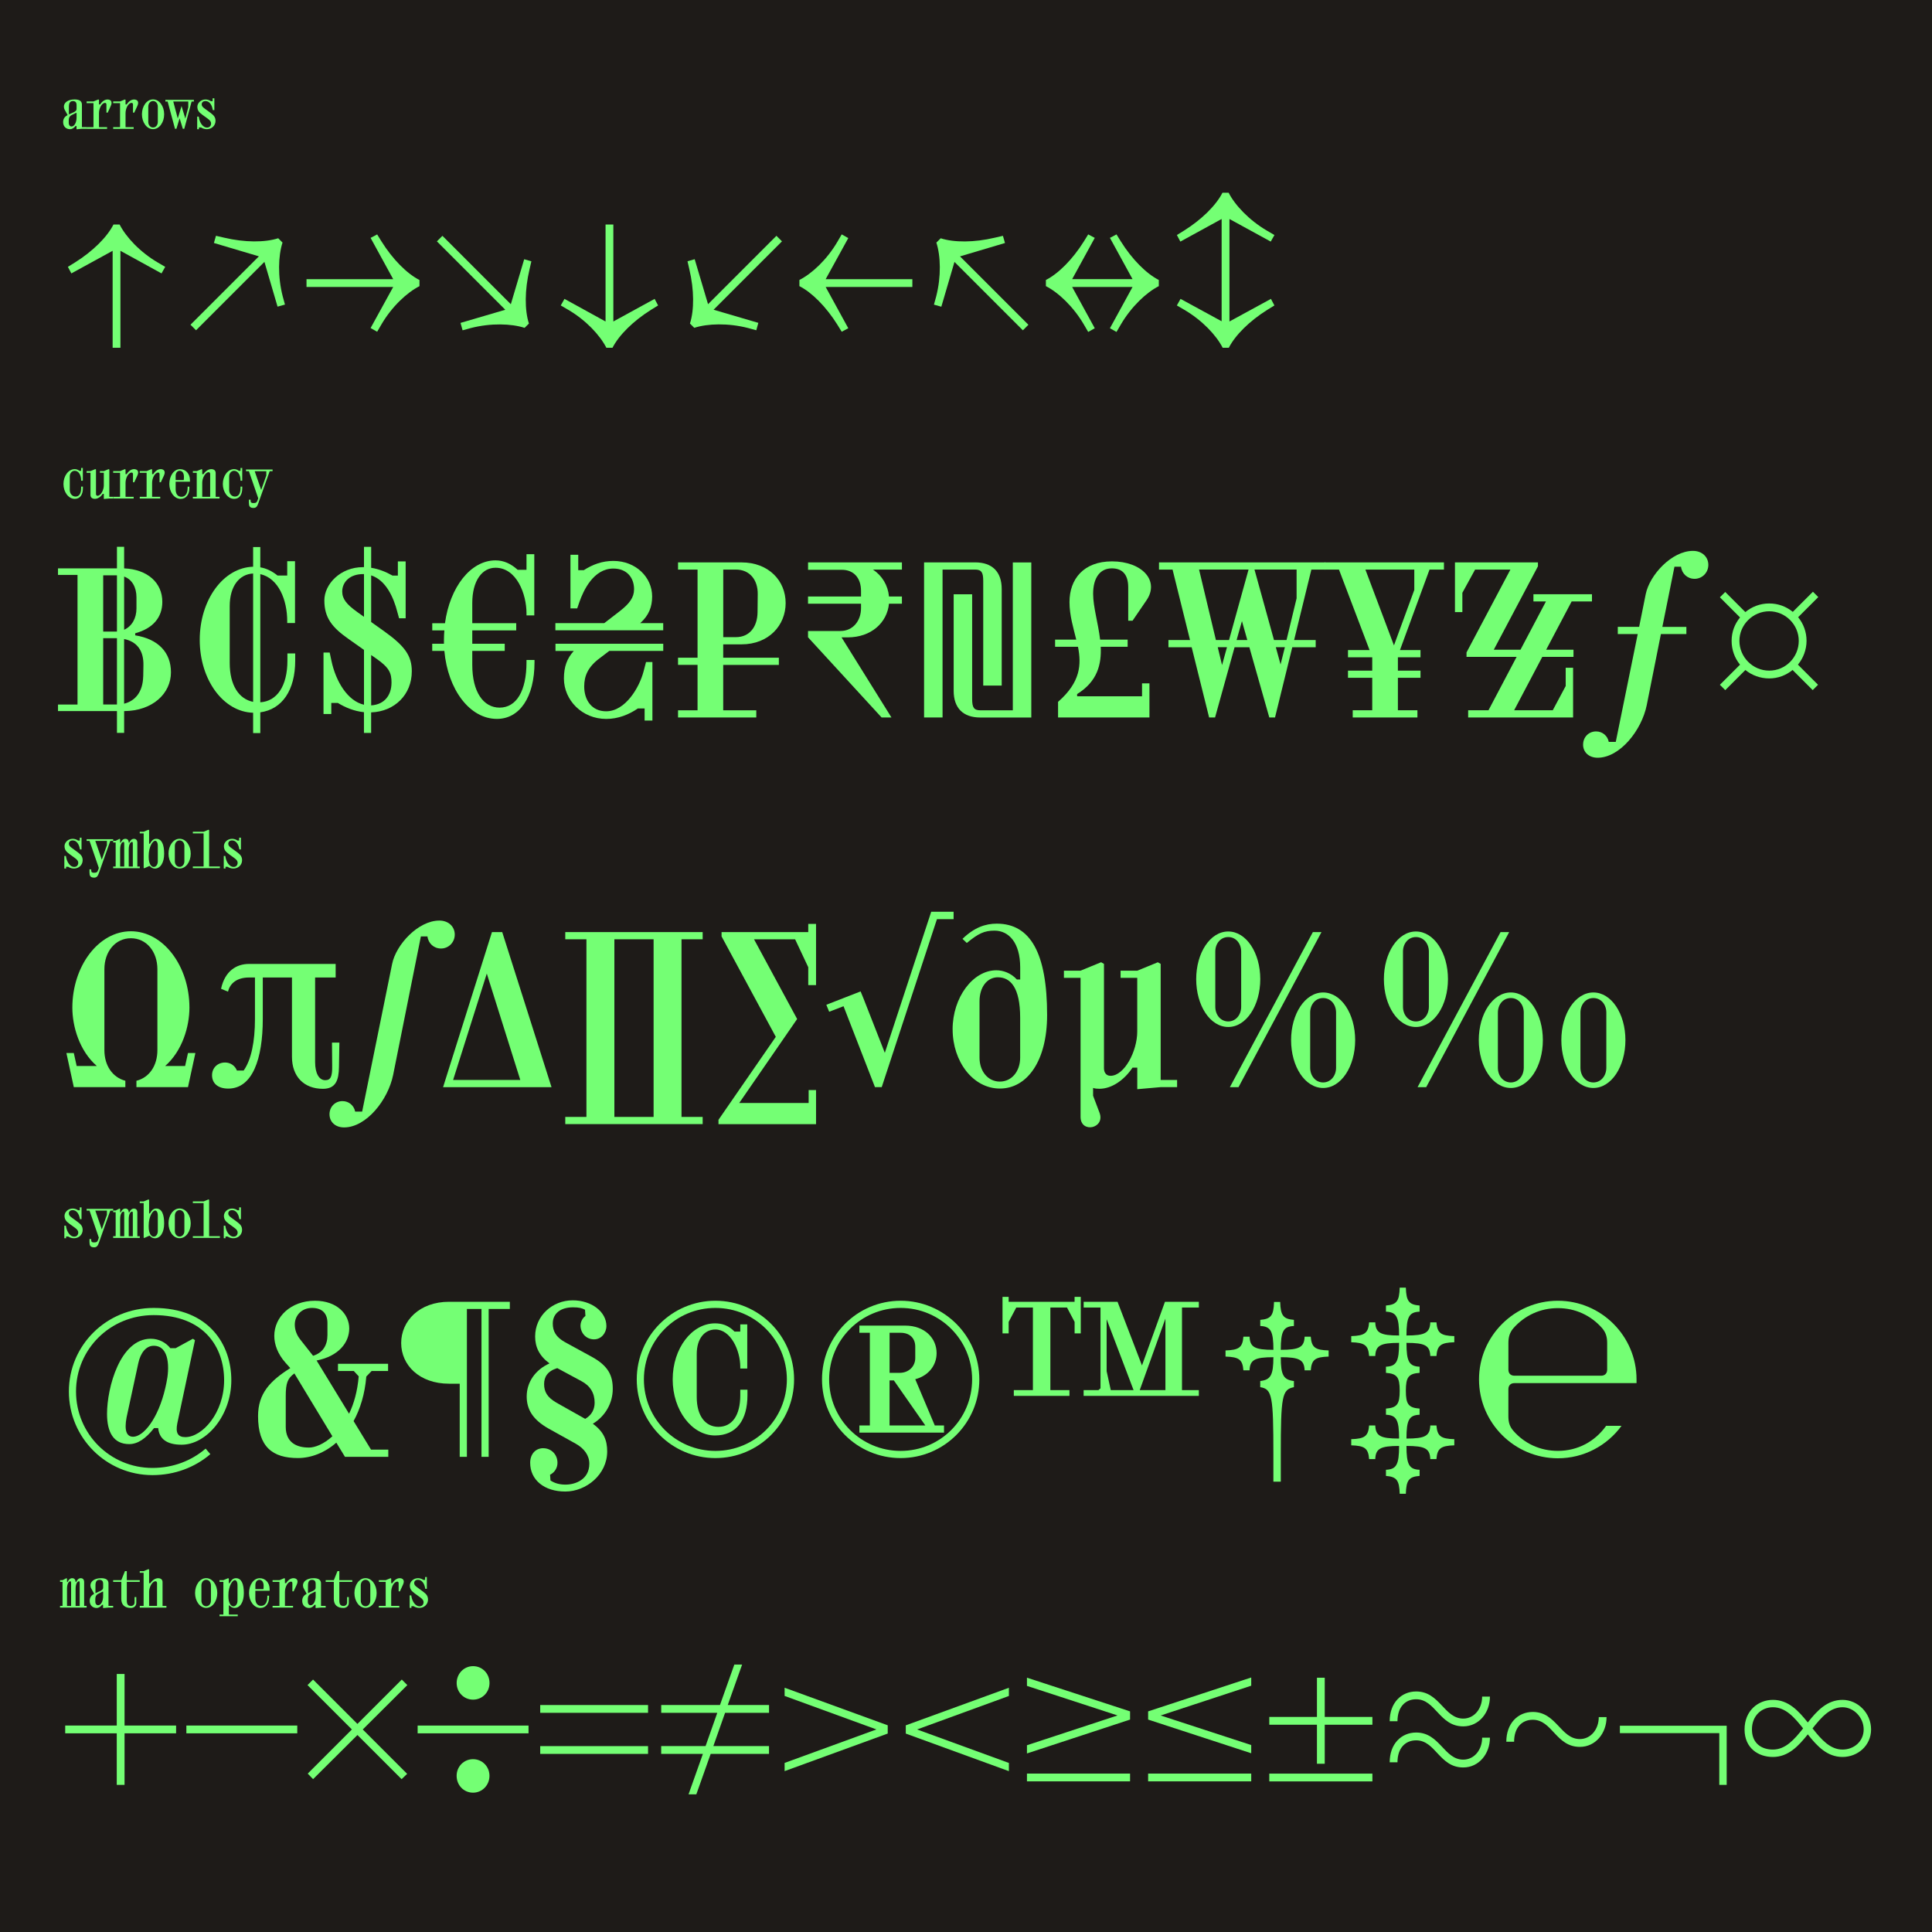 <?xml version="1.0" encoding="UTF-8"?><svg id="Layer_1" xmlns="http://www.w3.org/2000/svg" viewBox="0 0 600 600"><defs><style>.cls-1{fill:#74ff74;}.cls-1,.cls-2{stroke-width:0px;}.cls-2{fill:#1e1b18;}</style></defs><rect class="cls-2" x="-10" y="-10" width="620" height="620" transform="translate(600 0) rotate(90)"/><rect class="cls-2" x="0" width="600" height="600" transform="translate(600 0) rotate(90)"/><path class="cls-1" d="m19.61,37.86c0-1.12.67-1.74,1.39-2.13l-.87-1.58c-.2-.34-.29-.71-.29-1.05,0-1.2,1.23-2.22,3.31-2.22,1.33,0,2.29.4,2.29,1.6v6.99h1.45v.53h-1.45l-1.68.15v-1.02h-.31c-.42.57-1.01.99-1.71.99-1.06,0-2.14-.66-2.14-2.26Zm2.61,1.42c.9,0,1.56-1.28,1.56-2.82v-1.38h-.26c-.27.18-.58.33-.88.46-.8.36-1.29.71-1.29,1.88v.72c0,.75.39,1.14.87,1.14Zm-.22-4.02c1.53-.64,1.78-.88,1.78-1.56v-1.02c0-.83-.3-1.29-1.17-1.29s-1.21.63-1.21,1.74v2.39l.6-.26Z"/><path class="cls-1" d="m32.66,31.95c-1.11,0-1.92,1.77-1.92,3.18v4.35h2.52v.53h-6.36v-.53h2.13v-7.45h-2.13v-.53h2.13l1.5-.61.21.12v1.43h.36c.55-.9,1.39-1.54,2.28-1.54s1.69.55,1.03,1.99l-.96,2.08h-.4v-2.5c0-.3-.15-.51-.39-.51Z"/><path class="cls-1" d="m40.91,31.95c-1.11,0-1.92,1.77-1.92,3.18v4.35h2.52v.53h-6.36v-.53h2.13v-7.45h-2.13v-.53h2.13l1.5-.61.21.12v1.43h.36c.55-.9,1.39-1.54,2.28-1.54s1.69.55,1.03,1.99l-.96,2.08h-.4v-2.5c0-.3-.15-.51-.39-.51Z"/><path class="cls-1" d="m44.08,35.49c0-2.5,1.48-4.62,3.45-4.62s3.45,2.12,3.45,4.62-1.48,4.62-3.45,4.62-3.45-2.12-3.45-4.62Zm4.93,2.35v-4.71c0-1.02-.63-1.75-1.48-1.75s-1.48.74-1.48,1.75v4.71c0,1.02.63,1.75,1.48,1.75s1.48-.73,1.48-1.75Z"/><path class="cls-1" d="m56.78,40l-1-3.27-.99,3.27h-.44l-2.29-8.47h-.7v-.53h8.85v.53h-.7l-2.28,8.47h-.44Zm-1.57-3.21l1.17-3.85,1.18,3.88.91-3.51v-1.79h-4.66l1.39,5.26Z"/><path class="cls-1" d="m61.24,36.21h.49l.07.44c.26,1.51,1.26,2.97,2.46,2.97.87,0,1.29-.58,1.29-1.29,0-.46-.24-.9-.99-1.44l-1.74-1.26c-1.02-.74-1.53-1.37-1.53-2.49s1.09-2.25,2.53-2.25c.63,0,1.23.21,1.68.54h.53v-.9h.54v3.66h-.49l-.07-.38c-.22-1.14-.91-2.42-2.17-2.42-.84,0-1.2.48-1.2,1.02,0,.5.27.83.9,1.29l1.92,1.41c1.03.76,1.47,1.38,1.47,2.44,0,1.43-1.16,2.57-2.7,2.57-.66,0-1.3-.21-1.8-.54h-.65v.54h-.54v-3.92Z"/><path class="cls-1" d="m50.16,84.91l-12.76-7.02v30.11h-2.42v-30.11l-12.82,7.02-1.08-2.04,2.17-1.34c5.61-3.51,10.01-7.91,11.99-11.8h1.91c1.98,3.89,6.31,8.55,11.86,11.8l2.3,1.34-1.15,2.04Z"/><path class="cls-1" d="m86.2,95.24l-4.08-13.91-21.24,21.24-1.72-1.72,21.24-21.24-13.97-4.15.64-2.23,2.49.57c6.44,1.53,12.69,1.53,16.84.19l1.34,1.34c-1.34,4.15-1.53,10.52.06,16.71l.7,2.55-2.3.64Z"/><path class="cls-1" d="m115.09,101.88l7.02-12.76h-26.92v-2.42h26.92l-7.02-12.82,2.04-1.08,1.34,2.17c3.51,5.61,7.91,10.01,11.8,11.99v1.91c-3.89,1.98-8.55,6.31-11.8,11.86l-1.34,2.3-2.04-1.15Z"/><path class="cls-1" d="m143.02,100.28l13.9-4.08-21.24-21.24,1.72-1.72,21.24,21.24,4.15-13.97,2.23.64-.57,2.49c-1.53,6.44-1.53,12.69-.19,16.84l-1.34,1.34c-4.15-1.34-10.52-1.53-16.71.06l-2.55.7-.64-2.3Z"/><path class="cls-1" d="m175.3,92.82l12.76,7.02v-30.11h2.42v30.11l12.82-7.02,1.08,2.04-2.17,1.34c-5.61,3.51-10.01,7.91-11.99,11.8h-1.91c-1.98-3.89-6.31-8.55-11.86-11.8l-2.3-1.34,1.15-2.04Z"/><path class="cls-1" d="m215.61,101.81l-1.34-1.34c1.34-4.15,1.34-10.4-.19-16.84l-.57-2.49,2.23-.64,4.15,13.97,21.24-21.24,1.72,1.72-21.24,21.24,13.9,4.08-.64,2.3-2.55-.7c-6.19-1.59-12.57-1.4-16.71-.06Z"/><path class="cls-1" d="m263.44,73.94l-7.02,12.76h26.92v2.42h-26.92l7.02,12.82-2.04,1.08-1.34-2.17c-3.51-5.61-7.91-10.01-11.8-11.99v-1.91c3.89-1.98,8.55-6.31,11.8-11.86l1.34-2.3,2.04,1.15Z"/><path class="cls-1" d="m290.8,75.34l1.34-1.34c4.15,1.34,10.4,1.34,16.84-.19l2.49-.57.64,2.23-13.97,4.15,21.24,21.24-1.72,1.72-21.24-21.24-4.08,13.91-2.3-.64.7-2.55c1.59-6.19,1.4-12.57.06-16.71Z"/><path class="cls-1" d="m344.7,101.94l7.02-12.82h-18.75l7.02,12.82-2.04,1.15-1.34-2.3c-3.25-5.55-7.91-9.95-11.8-11.93v-1.91c3.89-1.98,8.29-6.38,11.8-11.99l1.34-2.17,2.04,1.08-7.02,12.82h18.75l-7.02-12.82,2.04-1.08,1.34,2.17c3.51,5.61,7.91,10.01,11.8,11.99v1.91c-3.89,1.98-8.55,6.38-11.8,11.93l-1.34,2.3-2.04-1.15Z"/><path class="cls-1" d="m394.64,75.03l-12.82-7.02v31.83l12.88-7.02,1.08,2.04-2.17,1.34c-5.61,3.51-10.01,7.91-11.99,11.8h-1.91c-1.98-3.89-6.38-8.55-11.93-11.8l-2.3-1.34,1.15-2.04,12.76,6.95v-31.76l-12.82,7.02-1.08-2.04,2.17-1.34c5.61-3.51,10.01-7.91,11.99-11.8h1.91c1.98,3.89,6.38,8.55,11.93,11.8l2.3,1.34-1.15,2.04Z"/><path class="cls-1" d="m23.21,145.69c.57,0,1.06.21,1.47.54h.51v-.9h.54v3.97h-.54v-.17c0-1.46-.69-2.92-1.98-2.92-.85,0-1.54.72-1.54,1.74v4.2c0,1.2.79,2.06,1.8,2.06,1.12,0,1.72-.96,1.72-2.6v-.49h.56v.49c0,1.91-.82,3.32-2.53,3.32-1.96,0-3.51-2.12-3.51-4.62s1.54-4.62,3.51-4.62Z"/><path class="cls-1" d="m31.03,146.31h1.21l1.5-.62.21.12v8.47h1.2v.53h-1.2l-1.71.15v-1.58h-.35c-.6.92-1.51,1.54-2.41,1.54s-1.38-.46-1.38-1.21v-6.88h-1.21v-.53h1.21l1.5-.62.21.12v7.62c0,.3.15.55.48.55,1.02,0,1.95-1.81,1.95-3.22v-3.93h-1.21v-.53Z"/><path class="cls-1" d="m40.91,146.76c-1.11,0-1.92,1.77-1.92,3.18v4.35h2.52v.53h-6.36v-.53h2.13v-7.45h-2.13v-.53h2.13l1.5-.62.21.12v1.43h.36c.55-.9,1.39-1.55,2.28-1.55s1.69.56,1.03,2l-.96,2.08h-.4v-2.5c0-.3-.15-.51-.39-.51Z"/><path class="cls-1" d="m49.16,146.76c-1.11,0-1.92,1.77-1.92,3.18v4.35h2.52v.53h-6.36v-.53h2.13v-7.45h-2.13v-.53h2.13l1.5-.62.21.12v1.43h.36c.55-.9,1.39-1.55,2.28-1.55s1.69.56,1.03,2l-.96,2.08h-.4v-2.5c0-.3-.15-.51-.39-.51Z"/><path class="cls-1" d="m58.27,151.62v-.49h.54v.49c0,1.91-.99,3.32-2.7,3.32-1.96,0-3.52-2.12-3.52-4.62s1.38-4.62,3.34-4.62c1.67,0,3.04,1.31,3.06,3.39v.51h-4.44v2.33c0,1.47.63,2.35,1.81,2.35s1.9-1.02,1.9-2.66Zm-1.21-2.53c.05-.35.06-.67.06-1.04,0-1.07-.47-1.84-1.31-1.84-.78,0-1.26.67-1.26,1.62v1.26h2.5Z"/><path class="cls-1" d="m59.9,154.29h1.2v-7.45h-1.2v-.53h1.2l1.5-.62.21.12v1.43h.38c.6-.92,1.51-1.55,2.41-1.55s1.38.47,1.38,1.22v7.38h1.2v.53h-8.28v-.53Zm5.37,0v-7.09c0-.3-.15-.55-.48-.55-1.02,0-1.98,1.82-1.98,3.22v4.42h2.46Z"/><path class="cls-1" d="m72.71,145.69c.57,0,1.06.21,1.47.54h.51v-.9h.54v3.97h-.54v-.17c0-1.46-.69-2.92-1.98-2.92-.85,0-1.54.72-1.54,1.74v4.2c0,1.2.79,2.06,1.8,2.06,1.12,0,1.72-.96,1.72-2.6v-.49h.55v.49c0,1.91-.82,3.32-2.53,3.32-1.96,0-3.51-2.12-3.51-4.62s1.54-4.62,3.51-4.62Z"/><path class="cls-1" d="m77.29,156.21v-1.03h.54v.34c0,.46.17.71.84.71.82,0,1.06-.17,1.3-.84l.22-.65-2.89-8.4h-.9v-.53h8.25v.53h-.9l-3.55,10.02c-.3.84-.6,1.39-1.48,1.39-1.21,0-1.42-.66-1.42-1.54Zm3.82-4.06l1.59-4.47v-1.33h-3.6l2.01,5.8Z"/><path class="cls-1" d="m24.07,178.55h-6.06v-2.04h18.31v-6.7h2.23v6.7c7.27.32,11.86,4.46,11.86,10.4,0,4.91-3,8.29-8.42,9.76v.64c7.21,1.15,11.1,5.36,11.1,11.48,0,6.57-5.68,11.99-14.54,12.05v6.76h-2.23v-6.76h-18.31v-2.04h6.06v-40.25Zm12.25,17.6v-17.48h-4.27v17.48h4.27Zm-.19,22.64h.19v-20.6h-4.27v20.6h4.08Zm6.25-29.85v-3.44c0-3.06-1.34-5.55-3.83-6.44v16.52c2.42-1.08,3.83-3.57,3.83-6.63Zm2.1,21.18l.06-3.38c.13-4.66-1.98-7.46-6-8.29v20.09c3.57-.89,5.8-3.76,5.93-8.42Z"/><path class="cls-1" d="m78.61,221.35c-9.25-.25-16.58-10.21-16.58-22.64s7.33-22.45,16.58-22.71v-6.12h2.23v6.31c1.91.32,3.7,1.21,5.36,2.55h3v-4.46h2.42v19.2h-2.42v-.57c0-6.57-2.68-13.33-8.36-14.61v39.8c5.17-.32,8.42-5.04,8.42-12.95v-2.23h2.42v2.23c0,9.18-4.02,15.12-10.84,16.07v6.44h-2.23v-6.31Zm0-3.38v-39.86c-4.21.19-7.27,3.83-7.27,10.14v17.6c0,7.02,2.87,11.23,7.27,12.12Z"/><path class="cls-1" d="m100.48,202.66h1.91l.57,2.68c1.34,6.25,4.98,12.37,10.08,13.52v-17.03l-4.78-3.38c-5.1-3.57-7.53-6.57-7.53-11.99,0-5.04,4.97-10.33,11.99-10.33h.32v-6.31h2.23v6.51c2.42.38,4.59,1.28,6.63,2.42h1.66v-4.4h2.42v17.67h-2.04l-.51-1.85c-1.21-4.78-3.64-10.01-8.16-11.48v14.48l3.95,2.81c6.51,4.66,8.67,7.65,8.67,12.5,0,7.27-5.36,12.5-12.63,12.76v6.38h-2.23v-6.44c-3.06-.32-5.8-1.47-8.1-2.87h-2.04v3.44h-2.42v-19.07Zm10.33-12.69l2.23,1.59v-13.27h-.32c-4.02,0-6.44,2.42-6.44,5.42,0,2.3,1.4,4.02,4.53,6.25Zm10.78,22.07c0-3.06-.7-4.72-4.85-7.59l-1.47-1.02v15.63c4.21-.26,6.31-3.25,6.31-7.02Z"/><path class="cls-1" d="m137.99,202.15h-3.76v-2.23h3.64v-1.21c0-1.02.06-2.04.13-2.93h-3.76v-2.23h3.95c1.53-11.23,7.97-19.52,15.69-19.52,2.55,0,4.78,1.02,6.89,2.93h2.74v-4.85h2.42v19.01h-2.42v-.64c0-6-3.06-14.16-9.63-14.16-4.15,0-7.21,4.02-7.21,10.97v6.25h13.65v2.23h-13.65v4.15h10.08v2.23h-10.08v4.34c0,8.48,3.51,13.27,8.48,13.27,5.23,0,8.36-5.17,8.36-14.1v-.7h2.49v.7c0,10.91-4.66,17.6-11.67,17.6-8.48,0-15.24-9.12-16.33-21.11Z"/><path class="cls-1" d="m196.92,183.08c0-3.89-2.42-6.51-6.44-6.51-6.19,0-9.31,6.89-10.52,10.33l-.7,2.04h-2.1v-16.65h2.42v4.78h1.72c2.81-1.79,5.74-2.87,9.18-2.87,7.02,0,12.05,5.1,12.05,11.03,0,3.25-1.02,5.87-3.7,8.29h7.14v2.23h-33.49v-2.23h15.18l4.72-3.64c3.13-2.42,4.53-4.34,4.53-6.83Zm-24.43,16.84h33.49v2.23h-16.77l-2.93,2.23c-3.7,2.74-4.85,5.55-4.85,8.8,0,4.27,2.36,7.72,6.82,7.72,6,0,10.33-7.46,11.61-12.37l.77-2.93h1.98v18.18h-2.42v-3.76h-2.1c-2.81,1.91-6.12,3.25-9.82,3.25-7.46,0-13.14-5.8-13.14-12.56,0-3.64.96-6.25,3.06-8.55h-5.68v-2.23Z"/><path class="cls-1" d="m216.63,206.48h-6.06v-2.23h6.06v-27.36h-6.06v-2.23h19.71c8.48,0,13.71,5.74,13.71,12.63s-5.23,12.82-13.71,12.82h-5.68v4.15h17.28v2.23h-17.28v14.1h10.27v2.23h-24.3v-2.23h6.06v-14.1Zm11.93-8.61c4.27,0,6.63-3.25,6.7-7.65l.06-5.68c.06-4.46-2.49-7.65-6.76-7.65h-3.95v20.98h3.95Z"/><path class="cls-1" d="m250.94,197.94v-1.98h10.08c3.83,0,6.38-3.12,6.38-7.08v-1.4h-16.46v-2.23h16.46v-1.72c0-4.08-2.3-6.57-5.93-6.57h-10.52v-2.3h29.15v2.23h-8.99c2.87,1.91,4.66,4.91,4.97,8.36h4.02v2.23h-4.02c-.57,5.87-5.49,10.46-12.82,10.46h-1.91l15.5,24.88h-3.06l-22.83-24.88Z"/><path class="cls-1" d="m305.35,212.93v-32.53c0-2.68-.57-3.51-2.55-3.51h-10.08v45.92h-5.74v-48.16h15.82c5.36,0,8.29,2.93,8.29,8.29v29.98h-5.74Zm-3.44-28.38v32.53c0,2.68.57,3.51,2.55,3.51h10.08v-45.92h5.74v48.16h-15.82c-5.36,0-8.29-2.93-8.29-8.29v-29.98h5.74Z"/><path class="cls-1" d="m334.75,200.87h-7.08v-2.23h6.57c-.89-3.64-2.1-7.53-2.1-11.67,0-7.08,4.34-12.63,13.2-12.63,9.38,0,14.93,6.06,10.65,12.18l-4.27,6.25h-1.34v-10.33c0-4.34-2.1-5.93-5.1-5.93-3.57,0-5.8,2.81-5.8,7.91,0,4.08,1.59,9.18,2.17,14.22h8.55v2.23h-8.36c.26,5.42-1.02,10.78-7.33,14.67v.7h20.16v-4.02h2.3v10.59h-28.38v-4.85c7.02-6.12,7.27-11.61,6.19-17.09Z"/><path class="cls-1" d="m394.19,222.81l-6.19-21.81h-4.59l-6.06,21.81h-1.85l-5.42-21.81h-7.21v-2.23h6.7l-5.42-21.88h-4.21v-2.23h51.66v2.23h-4.34l-5.36,21.88h6.7v2.23h-7.27l-5.36,21.81h-1.79Zm-16.58-24.05h4.08l6.06-21.88h-15.37l5.23,21.88Zm1.91,7.78l1.53-5.55h-2.87l1.34,5.55Zm7.84-7.78l-1.66-5.87-1.66,5.87h3.32Zm8.29,0h3.89l3.13-12.95v-8.93h-13.08l6.06,21.88Zm2.04,7.59l1.34-5.36h-2.81l1.47,5.36Z"/><path class="cls-1" d="m448.41,176.89h-4.46l-9.18,25h6.38v2.23h-7.02v4.15h7.02v2.23h-7.02v10.08h6.06v2.23h-20.09v-2.23h6.06v-10.08h-7.53v-2.23h7.53v-4.15h-7.53v-2.23h6.7l-9.5-25h-4.46v-2.23h37.06v2.23Zm-15.5,23.54l6.31-17.22v-6.31h-15.18l8.87,23.54Z"/><path class="cls-1" d="m455.42,202.66l13.65-25.77h-10.97l-3.95,7.21v6h-2.3v-15.44h25.77v1.21l-13.71,25.9h8.29l7.91-14.99h-3.89v-2.23h18.18v2.23h-6.31l-7.91,14.99h8.48v2.23h-9.69l-8.74,16.58h11.99l4.02-7.53v-5.68h2.3v15.44h-32.59v-2.23h6.31l8.74-16.58h-15.56v-1.34Z"/><path class="cls-1" d="m491.65,231.23c0-2.3,1.72-4.08,4.02-4.08,1.98,0,3.57,1.34,3.95,3.25h2.17l6.82-33.49h-6.19v-2.23h6.63l2.04-10.14c1.21-6,8.1-13.46,14.67-13.46,2.87,0,4.78,1.91,4.78,4.34s-1.91,4.34-4.27,4.34c-2.23,0-3.95-1.59-4.21-3.76h-2.04l-3.76,18.69h7.46v2.23h-7.91l-4.4,22.07c-1.59,7.85-8.36,16.33-15.24,16.33-2.81,0-4.53-1.79-4.53-4.08Z"/><path class="cls-1" d="m542.04,208.08l-6.25,6.25-1.66-1.66,6.25-6.25c-1.66-2.04-2.61-4.59-2.61-7.4s.96-5.23,2.61-7.27l-6.25-6.25,1.66-1.66,6.25,6.25c1.98-1.66,4.59-2.68,7.4-2.68s5.29.96,7.33,2.61l6.25-6.25,1.66,1.66-6.25,6.25c1.66,2.04,2.61,4.59,2.61,7.33s-1.02,5.42-2.68,7.4l6.25,6.25-1.66,1.66-6.25-6.25c-2.04,1.66-4.53,2.62-7.27,2.62s-5.36-.96-7.4-2.62Zm16.58-9.06c0-5.04-4.15-9.18-9.18-9.18s-9.25,4.15-9.25,9.18,4.15,9.25,9.25,9.25,9.18-4.15,9.18-9.25Z"/><path class="cls-1" d="m19.99,265.83h.49l.07.43c.26,1.52,1.26,2.97,2.46,2.97.87,0,1.29-.58,1.29-1.29,0-.46-.24-.9-.99-1.44l-1.74-1.26c-1.02-.74-1.53-1.37-1.53-2.49s1.09-2.25,2.53-2.25c.63,0,1.23.21,1.68.54h.53v-.9h.54v3.66h-.49l-.08-.38c-.22-1.14-.91-2.42-2.17-2.42-.84,0-1.2.48-1.2,1.02,0,.5.27.83.9,1.29l1.92,1.41c1.03.76,1.47,1.38,1.47,2.44,0,1.43-1.15,2.57-2.7,2.57-.66,0-1.3-.21-1.8-.54h-.65v.54h-.54v-3.92Z"/><path class="cls-1" d="m27.79,271.02v-1.03h.54v.34c0,.46.17.71.84.71.82,0,1.06-.17,1.3-.84l.22-.65-2.89-8.4h-.9v-.53h8.25v.53h-.9l-3.55,10.02c-.3.84-.6,1.39-1.48,1.39-1.21,0-1.42-.66-1.42-1.54Zm3.82-4.06l1.59-4.47v-1.33h-3.6l2.01,5.8Z"/><path class="cls-1" d="m35.15,269.1h.77v-7.45h-.77v-.53h.77l1.21-.62.18.12v1.07h.18c.33-.76.83-1.19,1.43-1.19.69,0,1.05.44,1.06,1.19h.18c.32-.75.82-1.19,1.42-1.19.7,0,1.07.47,1.07,1.22v7.38h.76v.53h-8.26v-.53Zm3.43,0v-7.09c0-.3-.03-.55-.22-.55-.45,0-1.05.66-1.05,2.33v5.32h1.27Zm2.67,0v-7.09c0-.3-.02-.55-.22-.55-.45,0-1.05.66-1.05,2.33v5.32h1.27Z"/><path class="cls-1" d="m43.4,258.82v-.52h1.2l1.5-.62.21.12v4.23h.26c.55-1.04,1.14-1.53,1.95-1.53,1.74,0,2.46,1.82,2.46,4.62s-1.16,4.62-2.89,4.62c-.54,0-1.11-.23-1.57-.78h-.19l-1.47.66h-.24v-10.8h-1.2Zm5.61,8.66v-4.71c0-1.14-.36-1.65-.84-1.65-.73,0-1.99,1.79-1.99,4.67v.34c0,2.37.94,3.11,1.53,3.11.75,0,1.3-.74,1.3-1.75Z"/><path class="cls-1" d="m52.33,265.11c0-2.5,1.48-4.62,3.45-4.62s3.45,2.12,3.45,4.62-1.48,4.62-3.45,4.62-3.45-2.12-3.45-4.62Zm4.93,2.35v-4.71c0-1.02-.63-1.75-1.48-1.75s-1.48.74-1.48,1.75v4.71c0,1.02.63,1.75,1.48,1.75s1.48-.73,1.48-1.75Z"/><path class="cls-1" d="m59.9,258.3h3.34l1.5-.62.21.12v11.29h3.34v.53h-8.4v-.53h3.34v-10.27h-3.34v-.52Z"/><path class="cls-1" d="m69.49,265.83h.49l.07.43c.26,1.52,1.26,2.97,2.46,2.97.87,0,1.29-.58,1.29-1.29,0-.46-.24-.9-.99-1.44l-1.74-1.26c-1.02-.74-1.53-1.37-1.53-2.49s1.09-2.25,2.53-2.25c.63,0,1.23.21,1.68.54h.53v-.9h.54v3.66h-.49l-.07-.38c-.22-1.14-.91-2.42-2.17-2.42-.84,0-1.2.48-1.2,1.02,0,.5.27.83.9,1.29l1.92,1.41c1.03.76,1.47,1.38,1.47,2.44,0,1.43-1.16,2.57-2.7,2.57-.66,0-1.3-.21-1.8-.54h-.65v.54h-.54v-3.92Z"/><path class="cls-1" d="m48.88,326.14v-25.13c0-5.55-3.44-9.63-8.23-9.63s-8.23,4.08-8.23,9.63v25.13c0,4.66,2.42,8.42,6.51,9.5v1.98h-16.01l-2.3-10.59h2.3l.89,4.02h6.25c-5.42-4.72-7.59-12.31-7.59-18.11,0-12.88,8.1-23.73,18.18-23.73s18.18,10.84,18.18,23.73c0,5.8-2.17,13.39-7.53,18.11h6.19l.89-4.02h2.3l-2.3,10.59h-16.01v-1.98c4.08-1.02,6.51-4.78,6.51-9.5Z"/><path class="cls-1" d="m100.99,335.46c1.66,0,2.23-1.02,2.17-4.46l-.06-7.21h2.3l-.13,7.59c-.06,4.02-.96,6.76-4.97,6.76-5.93,0-9.63-3.83-9.63-9.95v-24.62h-9.06v12.88c0,12.37-3.19,21.62-10.72,21.62-3.32,0-5.04-1.72-5.04-4.15,0-2.17,1.59-3.95,4.08-3.95,1.59,0,3.06.96,3.64,2.49h2.1c2.36-3.32,3.51-8.99,3.51-16.01v-12.88h-1.85c-3.7,0-5.93,1.79-6.51,4.4l-2.17-.89c1.21-5.61,4.85-7.72,8.67-7.72h26.92v4.21h-6.38v26.28c0,3.44,1.21,5.61,3.13,5.61Z"/><path class="cls-1" d="m102.33,346.04c0-2.3,1.72-4.08,4.02-4.08,1.98,0,3.57,1.34,3.95,3.25h2.17l9.31-45.86c1.21-6,8.1-13.46,14.67-13.46,2.87,0,4.78,1.91,4.78,4.34s-1.91,4.34-4.27,4.34c-2.23,0-3.95-1.59-4.21-3.76h-2.04l-8.61,42.99c-1.59,7.85-8.36,16.33-15.24,16.33-2.81,0-4.53-1.79-4.53-4.08Z"/><path class="cls-1" d="m152.78,289.47h3.19l15.31,48.16h-33.68l15.18-48.16Zm8.8,45.92l-10.4-33.04-10.46,33.04h20.86Z"/><path class="cls-1" d="m182.12,291.7h-6.57v-2.23h42.67v2.23h-6.57v55.17h6.57v2.23h-42.67v-2.23h6.57v-55.17Zm20.86,0h-12.18v55.17h12.18v-55.17Z"/><path class="cls-1" d="m223.13,347.77l17.8-25.77-16.84-31.19v-1.34h26.92v-2.55h2.42v19.01h-2.42v-5.55l-4.08-8.67h-12.76l13.39,24.75-17.99,26.09h21.56v-4.02h2.3v10.59h-30.3v-1.34Z"/><path class="cls-1" d="m268.16,310.07l6.63,16.9,14.41-43.82h6.95v2.3h-5.17l-17.09,51.98-.06.19h-2.1l-9.76-25.13-4.46,1.72-.89-2.17,10.65-4.15.89,2.17Z"/><path class="cls-1" d="m295.84,319.7c0-9.95,6.31-18.37,13.59-18.37,2.04,0,4.53.83,6.38,2.87h1.02v-3.76c0-7.72-3.57-11.42-7.97-11.42-3.13,0-4.97.83-8.61,3.83l-1.34-1.28c3.7-3.57,7.14-4.72,10.65-4.72,10.52,0,15.63,9.31,15.63,28.38,0,14.42-6.31,22.83-14.67,22.83s-14.67-8.42-14.67-18.37Zm14.1-16.2c-3.44,0-5.74,3.12-5.74,7.46v17.48c0,4.34,2.68,7.46,6.31,7.46s6.31-3.13,6.31-7.46v-12.37c0-9.44-3.06-12.56-6.89-12.56Z"/><path class="cls-1" d="m348.02,301.46h5.17l6.38-2.62.89.51v36.04h5.1v2.23h-5.1l-7.27.64v-6.7h-1.47c-2.55,3.83-6.44,6.57-10.27,6.57-.7,0-1.4-.06-1.98-.26v2.42l1.98,5.23c1.91,4.97-5.87,6.57-5.87,1.34v-43.18h-5.17v-2.23h5.17l6.38-2.62.89.51v32.4c0,1.28.64,2.36,2.04,2.36,4.34,0,8.29-7.72,8.29-13.71v-16.71h-5.17v-2.23Z"/><path class="cls-1" d="m371.49,304.08c0-8.16,4.34-14.8,9.95-14.8s9.95,6.63,9.95,14.8-4.34,14.86-9.95,14.86-9.95-6.63-9.95-14.86Zm13.97,8.55v-17.09c0-2.55-1.66-4.53-4.02-4.53s-4.02,1.98-4.02,4.53v17.09c0,2.62,1.72,4.59,4.02,4.59s4.02-1.98,4.02-4.59Zm-3.51,25l25.77-48.16h2.68l-25.77,48.16h-2.68Zm19.01-14.61c0-8.16,4.34-14.8,9.95-14.8s9.95,6.63,9.95,14.8-4.34,14.86-9.95,14.86-9.95-6.63-9.95-14.86Zm13.97,8.55v-17.09c0-2.55-1.66-4.53-4.02-4.53s-4.02,1.98-4.02,4.53v17.09c0,2.62,1.72,4.59,4.02,4.59s4.02-1.98,4.02-4.59Z"/><path class="cls-1" d="m429.78,304.08c0-8.16,4.34-14.8,9.95-14.8s9.95,6.63,9.95,14.8-4.34,14.86-9.95,14.86-9.95-6.63-9.95-14.86Zm13.97,8.55v-17.09c0-2.55-1.66-4.53-4.02-4.53s-4.02,1.98-4.02,4.53v17.09c0,2.62,1.72,4.59,4.02,4.59s4.02-1.98,4.02-4.59Zm-3.51,25l25.77-48.16h2.68l-25.77,48.16h-2.68Zm19.01-14.61c0-8.16,4.34-14.8,9.95-14.8s9.95,6.63,9.95,14.8-4.34,14.86-9.95,14.86-9.95-6.63-9.95-14.86Zm13.97,8.55v-17.09c0-2.55-1.66-4.53-4.02-4.53s-4.02,1.98-4.02,4.53v17.09c0,2.62,1.72,4.59,4.02,4.59s4.02-1.98,4.02-4.59Zm11.67-8.55c0-8.16,4.34-14.8,9.95-14.8s9.95,6.63,9.95,14.8-4.34,14.86-9.95,14.86-9.95-6.63-9.95-14.86Zm13.97,8.55v-17.09c0-2.55-1.66-4.53-4.02-4.53s-4.02,1.98-4.02,4.53v17.09c0,2.62,1.72,4.59,4.02,4.59s4.02-1.98,4.02-4.59Z"/><path class="cls-1" d="m19.99,380.64h.49l.07.44c.26,1.51,1.26,2.97,2.46,2.97.87,0,1.29-.58,1.29-1.29,0-.46-.24-.9-.99-1.44l-1.74-1.26c-1.02-.74-1.53-1.37-1.53-2.49s1.09-2.25,2.53-2.25c.63,0,1.23.21,1.68.54h.53v-.9h.54v3.66h-.49l-.08-.38c-.22-1.14-.91-2.42-2.17-2.42-.84,0-1.2.48-1.2,1.02,0,.5.27.83.9,1.29l1.92,1.41c1.03.76,1.47,1.38,1.47,2.44,0,1.43-1.15,2.57-2.7,2.57-.66,0-1.3-.21-1.8-.54h-.65v.54h-.54v-3.92Z"/><path class="cls-1" d="m27.79,385.83v-1.03h.54v.34c0,.46.17.71.84.71.82,0,1.06-.17,1.3-.84l.22-.65-2.89-8.4h-.9v-.53h8.25v.53h-.9l-3.55,10.02c-.3.84-.6,1.39-1.48,1.39-1.21,0-1.42-.66-1.42-1.54Zm3.82-4.06l1.59-4.47v-1.33h-3.6l2.01,5.8Z"/><path class="cls-1" d="m35.15,383.91h.77v-7.45h-.77v-.53h.77l1.21-.61.18.12v1.07h.18c.33-.76.83-1.18,1.43-1.18.69,0,1.05.43,1.06,1.18h.18c.32-.75.82-1.18,1.42-1.18.7,0,1.07.46,1.07,1.21v7.38h.76v.53h-8.26v-.53Zm3.43,0v-7.09c0-.3-.03-.55-.22-.55-.45,0-1.05.66-1.05,2.33v5.32h1.27Zm2.67,0v-7.09c0-.3-.02-.55-.22-.55-.45,0-1.05.66-1.05,2.33v5.32h1.27Z"/><path class="cls-1" d="m43.4,373.64v-.52h1.2l1.5-.62.21.12v4.23h.26c.55-1.04,1.14-1.53,1.95-1.53,1.74,0,2.46,1.81,2.46,4.62s-1.16,4.62-2.89,4.62c-.54,0-1.11-.23-1.57-.78h-.19l-1.47.66h-.24v-10.8h-1.2Zm5.61,8.66v-4.71c0-1.14-.36-1.65-.84-1.65-.73,0-1.99,1.79-1.99,4.67v.34c0,2.37.94,3.11,1.53,3.11.75,0,1.3-.74,1.3-1.75Z"/><path class="cls-1" d="m52.33,379.92c0-2.5,1.48-4.62,3.45-4.62s3.45,2.12,3.45,4.62-1.48,4.62-3.45,4.62-3.45-2.12-3.45-4.62Zm4.93,2.35v-4.71c0-1.02-.63-1.75-1.48-1.75s-1.48.74-1.48,1.75v4.71c0,1.02.63,1.75,1.48,1.75s1.48-.73,1.48-1.75Z"/><path class="cls-1" d="m59.9,373.11h3.34l1.5-.62.21.12v11.29h3.34v.53h-8.4v-.53h3.34v-10.27h-3.34v-.52Z"/><path class="cls-1" d="m69.49,380.64h.49l.07.44c.26,1.51,1.26,2.97,2.46,2.97.87,0,1.29-.58,1.29-1.29,0-.46-.24-.9-.99-1.44l-1.74-1.26c-1.02-.74-1.53-1.37-1.53-2.49s1.09-2.25,2.53-2.25c.63,0,1.23.21,1.68.54h.53v-.9h.54v3.66h-.49l-.07-.38c-.22-1.14-.91-2.42-2.17-2.42-.84,0-1.2.48-1.2,1.02,0,.5.27.83.9,1.29l1.92,1.41c1.03.76,1.47,1.38,1.47,2.44,0,1.43-1.16,2.57-2.7,2.57-.66,0-1.3-.21-1.8-.54h-.65v.54h-.54v-3.92Z"/><path class="cls-1" d="m47.35,458.11c-14.35,0-25.96-11.61-25.96-25.96s11.61-25.96,26.34-25.96c17.28,0,24.11,11.48,24.11,22.45s-7.72,20.03-15.44,20.03c-4.66,0-6.95-1.85-7.27-5.17h-1.28c-2.61,3.32-5.1,4.98-7.72,4.98-4.85,0-6.89-3.64-6.89-9.38,0-8.23,4.08-23.34,13.59-23.34,2.61,0,4.78,1.28,6.06,2.93h1.66l5.36-2.93.64.45-5.49,25.83c-.57,2.93.13,4.27,2.49,4.27,5.29,0,12.05-7.53,12.05-17.67s-6.12-20.22-21.88-20.22c-13.52,0-24.11,10.59-24.11,23.73s10.59,23.73,23.73,23.73c6.44,0,12.12-2.23,16.52-6l1.47,1.72c-4.78,4.08-11.03,6.51-17.99,6.51Zm-4.4-34.76l-3.64,16.84c-.77,4.08,0,6,2.04,6,3.13,0,7.78-5.49,10.01-15.24l.32-1.47c.96-4.4,1.08-11.54-3.95-11.54-2.3,0-4.08,2.1-4.78,5.42Z"/><path class="cls-1" d="m104.44,448.03c-3.64,3.19-7.91,4.78-11.93,4.78-7.85,0-12.37-3.44-12.37-13.01,0-7.08,3.76-10.97,10.01-14.92l-1.53-1.72c-2.36-2.68-3.44-5.61-3.44-8.29,0-5.93,5.17-10.91,12.63-10.91,6.89,0,10.65,4.21,10.65,8.61s-3.32,8.61-10.14,9.95l10.08,16.52c1.53-3.12,2.61-7.02,3-11.61l-1.53-1.66h-4.91v-2.23h15.56v2.23h-5.1l-1.66,1.72c-.45,5.49-1.91,10.14-3.95,13.84l5.42,8.87h5.36v2.23h-13.46l-2.68-4.4Zm-8.55,1.53c1.98,0,4.66-1.08,7.33-3.51l-11.8-19.52c-2.1,1.53-2.68,3-2.68,7.08v9.5c0,4.98,3.51,6.44,7.14,6.44Zm-2.68-33.61l4.02,5.1c3.13-.96,4.46-3.38,4.46-6.44v-3.76c0-2.81-1.53-4.66-4.78-4.66s-5.36,2.36-5.36,5.17c0,1.53.51,3.12,1.66,4.59Z"/><path class="cls-1" d="m124.59,417.1c0-6.89,5.68-12.82,14.86-12.82h18.88v2.23h-6.57v45.92h-2.23v-45.92h-4.53v45.92h-2.23v-22.71h-3.32c-9.18,0-14.86-5.74-14.86-12.63Z"/><path class="cls-1" d="m168.73,449.76c2.36,0,4.4,1.85,4.4,4.53,0,1.59-.89,3-2.3,3.7l.13,1.79c1.28.83,2.74,1.28,4.66,1.28,3,0,7.4-1.53,7.4-6.51,0-2.55-1.59-4.72-4.21-6.19l-8.48-4.72c-4.85-2.74-6.76-5.93-6.76-9.95,0-4.46,2.68-8.29,7.08-10.27-3.19-2.36-4.46-5.1-4.46-8.36,0-6.44,5.36-11.23,11.67-11.23,5.87,0,10.46,3.57,10.46,7.97,0,2.17-1.59,4.15-3.83,4.15s-4.08-1.66-4.21-4.15c0-1.21.51-2.36,1.53-3.12l-.13-1.91c-.89-.51-1.85-.77-3.7-.77-3.83,0-6.31,1.85-6.31,5.04,0,2.36.96,4.21,3.83,5.8l8.29,4.53c5.23,2.87,6.51,5.93,6.51,9.95,0,4.4-2.3,8.48-6.19,10.84,3.44,2.49,4.46,5.17,4.46,8.61,0,7.14-6.51,12.44-13.01,12.44s-10.91-3.57-10.91-8.93c0-2.62,1.59-4.53,4.08-4.53Zm3.95-14.22l9.06,5.1c2.1-1.21,2.93-3.06,2.93-5.04,0-2.93-1.34-5.23-4.15-6.7l-7.46-4.02c-3.06.96-4.08,2.74-4.08,4.97,0,2.36.96,4.08,3.7,5.68Z"/><path class="cls-1" d="m197.75,428.39c0-13.46,10.91-24.43,24.43-24.43s24.43,10.97,24.43,24.43-10.91,24.43-24.43,24.43-24.43-10.91-24.43-24.43Zm46.62,0c0-12.25-9.89-22.2-22.2-22.2s-22.2,9.95-22.2,22.2,9.89,22.2,22.2,22.2,22.2-9.89,22.2-22.2Zm-35.46,0c0-9.69,6-17.41,13.14-17.41,2.1,0,4.15.57,6.06,2.55h1.79v-2.23h2.17v13.71h-2.17v-.45c0-5.36-3.06-11.67-7.72-11.67-3.32,0-5.8,2.74-5.8,7.65v13.33c0,6,2.81,9.25,6.7,9.25,4.27,0,6.82-3.51,6.82-9.82v-1.72h2.23v1.72c0,7.72-3.44,12.5-10.08,12.5-7.14,0-13.14-7.78-13.14-17.41Z"/><path class="cls-1" d="m255.28,428.39c0-13.46,10.91-24.43,24.43-24.43s24.43,10.97,24.43,24.43-10.91,24.43-24.43,24.43-24.43-10.91-24.43-24.43Zm46.62,0c0-12.25-9.89-22.2-22.2-22.2s-22.2,9.95-22.2,22.2,9.89,22.2,22.2,22.2,22.2-9.89,22.2-22.2Zm-31.76-14.48h-3.25v-2.23h14.22c6,0,9.76,3.83,9.76,8.55,0,3.76-2.49,7.02-6.63,8.1l6.06,14.35h2.87v2.23h-26.28v-2.23h3.25v-28.77Zm9.25,12.44c2.87,0,4.85-2.04,4.85-4.59v-3.51c0-2.74-1.79-4.34-4.53-4.34h-3.44v12.44h3.13Zm7.97,16.33l-9.76-13.97h-1.34v13.97h11.1Z"/><path class="cls-1" d="m333.73,402.75h1.91v11.35h-1.91v-3.57l-2.36-4.46h-5.17v25.64h5.93v1.79h-17.28v-1.79h5.93v-25.64h-5.17l-2.36,4.46v3.57h-1.91v-11.35h1.91v1.53h20.47v-1.53Zm2.81,28.96h4.59l.64-.57v-25.07h-5.23v-1.79h10.52l7.59,19.77,7.14-19.77h10.52v1.79h-5.23v25.64h5.23v1.79h-35.78v-1.79Zm8.42,0h7.08l-8.36-22v16.14l1.28,5.87Zm16.97,0v-22.2l-7.97,22.2h7.97Z"/><path class="cls-1" d="m386.16,415.12h1.91c.13,3.25,1.59,4.08,7.4,4.08,0-5.8-.83-7.27-4.08-7.4v-1.91c3.32-.26,4.15-1.34,4.27-5.55h1.91c.13,4.21.96,5.29,4.27,5.55v1.91c-3.25.13-4.08,1.59-4.08,7.4,5.8,0,7.27-.83,7.4-4.08h1.91c.26,3.32,1.34,4.15,5.55,4.27v1.91c-4.21.13-5.29.96-5.55,4.27h-1.91c-.13-3.25-1.59-4.08-7.4-4.08,0,5.55.83,7.02,4.08,7.4v1.91c-3.7.7-4.08,2.81-4.08,20.92v8.42h-2.3v-8.42c0-18.24-.38-20.35-4.08-20.92v-1.91c3.25-.38,4.08-1.85,4.08-7.4-5.8,0-7.27.83-7.4,4.08h-1.91c-.26-3.32-1.34-4.15-5.55-4.27v-1.91c4.21-.13,5.29-.96,5.55-4.27Z"/><path class="cls-1" d="m425.19,442.68h1.91c.13,3.25,1.59,4.08,7.4,4.08,0-5.8-.83-7.27-4.08-7.4v-1.91c3.44-.26,4.27-1.34,4.27-5.55s-.83-5.29-4.27-5.55v-1.91c3.25-.13,4.08-1.59,4.08-7.4-5.8,0-7.27.83-7.4,4.08h-1.91c-.26-3.32-1.34-4.15-5.55-4.27v-1.91c4.21-.13,5.29-.96,5.55-4.27h1.91c.13,3.25,1.59,4.08,7.4,4.08,0-5.8-.83-7.27-4.08-7.4v-1.91c3.32-.26,4.15-1.34,4.27-5.55h1.91c.13,4.21.96,5.29,4.27,5.55v1.91c-3.25.13-4.08,1.59-4.08,7.4,5.8,0,7.27-.83,7.4-4.08h1.91c.26,3.32,1.34,4.15,5.55,4.27v1.91c-4.21.13-5.29.96-5.55,4.27h-1.91c-.13-3.25-1.59-4.08-7.4-4.08,0,5.8.83,7.27,4.08,7.4v1.91c-3.44.25-4.27,1.34-4.27,5.55s.83,5.29,4.27,5.55v1.91c-3.25.13-4.08,1.59-4.08,7.4,5.8,0,7.27-.83,7.4-4.08h1.91c.26,3.32,1.34,4.15,5.55,4.27v1.91c-4.21.13-5.29.96-5.55,4.27h-1.91c-.13-3.25-1.59-4.08-7.4-4.08,0,5.8.83,7.27,4.08,7.4v1.91c-3.32.25-4.15,1.34-4.27,5.55h-1.91c-.13-4.21-.96-5.29-4.27-5.55v-1.91c3.25-.13,4.08-1.59,4.08-7.4-5.8,0-7.27.83-7.4,4.08h-1.91c-.26-3.32-1.34-4.15-5.55-4.27v-1.91c4.21-.13,5.29-.96,5.55-4.27Z"/><path class="cls-1" d="m459.32,428.39c0-13.46,11.03-24.43,24.49-24.43s24.43,10.97,24.43,24.43v1.15h-37.89c-1.21,0-1.91.7-1.91,1.91v8.29c0,1.85.32,3.19,1.53,4.59,3.44,3.96,8.29,6.25,13.84,6.25,6.19,0,11.54-2.93,14.99-7.78h4.78c-4.46,6.12-11.67,10.08-19.77,10.08-13.46,0-24.49-10.97-24.49-24.49Zm39.8-3.06v-8.23c0-1.85-.38-3.25-1.59-4.66-3.44-3.89-8.23-6.19-13.71-6.19s-10.33,2.3-13.78,6.19c-1.21,1.4-1.59,2.81-1.59,4.66v8.23c0,1.21.7,1.91,1.91,1.91h26.85c1.21,0,1.91-.7,1.91-1.91Z"/><path class="cls-1" d="m18.65,498.72h.77v-7.45h-.77v-.53h.77l1.21-.62.18.12v1.07h.18c.33-.76.82-1.19,1.42-1.19.69,0,1.05.44,1.06,1.19h.18c.32-.75.82-1.19,1.42-1.19.71,0,1.06.47,1.06,1.22v7.38h.77v.53h-8.26v-.53Zm3.43,0v-7.09c0-.3-.03-.55-.22-.55-.45,0-1.05.66-1.05,2.33v5.32h1.27Zm2.67,0v-7.09c0-.3-.02-.55-.22-.55-.45,0-1.05.66-1.05,2.33v5.32h1.27Z"/><path class="cls-1" d="m27.86,497.1c0-1.12.67-1.74,1.39-2.13l-.87-1.58c-.2-.34-.29-.71-.29-1.05,0-1.2,1.23-2.22,3.31-2.22,1.33,0,2.29.41,2.29,1.61v6.99h1.45v.53h-1.45l-1.68.15v-1.02h-.31c-.42.57-1.01.99-1.71.99-1.06,0-2.14-.66-2.14-2.26Zm2.61,1.42c.9,0,1.56-1.28,1.56-2.82v-1.38h-.26c-.27.18-.58.33-.88.46-.8.36-1.29.71-1.29,1.88v.72c0,.75.39,1.14.87,1.14Zm-.22-4.02c1.53-.64,1.78-.88,1.78-1.56v-1.02c0-.83-.3-1.29-1.17-1.29s-1.21.63-1.21,1.74v2.39l.6-.26Z"/><path class="cls-1" d="m43.4,491.27h-4.02v5.73c0,1.2.31,1.74,1.35,1.74.51,0,1.06-.39,1.06-1.07v-1.68h.54v1.8c0,.95-.73,1.58-1.69,1.58-1.87,0-2.97-.96-2.97-2.79v-5.31h-2.53v-.53h2.53l1.14-2.82h.57v2.82h4.02v.53Z"/><path class="cls-1" d="m43.4,498.72h1.2v-10.27h-1.2v-.52h1.2l1.5-.62.21.12v4.25h.38c.6-.92,1.51-1.55,2.41-1.55s1.38.47,1.38,1.22v7.38h1.2v.53h-8.28v-.53Zm5.37,0v-7.09c0-.3-.15-.55-.48-.55-1.02,0-1.98,1.82-1.98,3.22v4.42h2.46Z"/><path class="cls-1" d="m60.58,494.73c0-2.5,1.48-4.62,3.45-4.62s3.45,2.12,3.45,4.62-1.48,4.62-3.45,4.62-3.45-2.12-3.45-4.62Zm4.93,2.35v-4.71c0-1.02-.63-1.75-1.48-1.75s-1.48.74-1.48,1.75v4.71c0,1.02.63,1.75,1.48,1.75s1.48-.73,1.48-1.75Z"/><path class="cls-1" d="m68.15,490.74h1.2l1.5-.62.21.12v1.41h.26c.55-1.04,1.14-1.53,1.95-1.53,1.74,0,2.46,1.82,2.46,4.62s-1.16,4.62-2.89,4.62c-.54,0-1.11-.23-1.57-.78h-.19v2.83h2.76v.53h-5.67v-.53h1.2v-10.15h-1.2v-.53Zm5.61,6.36v-4.71c0-1.14-.36-1.65-.84-1.65-.73,0-1.99,1.79-1.99,4.67v.34c0,2.37.94,3.11,1.53,3.11.75,0,1.3-.74,1.3-1.75Z"/><path class="cls-1" d="m83.02,496.05v-.49h.54v.49c0,1.91-.99,3.32-2.7,3.32-1.96,0-3.52-2.12-3.52-4.62s1.38-4.62,3.34-4.62c1.66,0,3.04,1.31,3.06,3.39v.51h-4.44v2.33c0,1.47.63,2.35,1.81,2.35s1.9-1.02,1.9-2.66Zm-1.21-2.53c.05-.35.06-.67.06-1.04,0-1.07-.46-1.84-1.3-1.84-.78,0-1.26.67-1.26,1.62v1.26h2.5Z"/><path class="cls-1" d="m90.41,491.19c-1.11,0-1.92,1.77-1.92,3.18v4.35h2.52v.53h-6.36v-.53h2.13v-7.45h-2.13v-.53h2.13l1.5-.62.21.12v1.43h.36c.55-.9,1.39-1.55,2.28-1.55s1.69.56,1.03,2l-.96,2.08h-.4v-2.5c0-.3-.15-.51-.39-.51Z"/><path class="cls-1" d="m93.86,497.1c0-1.12.67-1.74,1.39-2.13l-.87-1.58c-.2-.34-.29-.71-.29-1.05,0-1.2,1.23-2.22,3.31-2.22,1.33,0,2.29.41,2.29,1.61v6.99h1.45v.53h-1.45l-1.68.15v-1.02h-.31c-.42.57-1.01.99-1.71.99-1.06,0-2.14-.66-2.14-2.26Zm2.61,1.42c.9,0,1.56-1.28,1.56-2.82v-1.38h-.26c-.27.18-.58.33-.88.46-.8.36-1.29.71-1.29,1.88v.72c0,.75.39,1.14.87,1.14Zm-.22-4.02c1.53-.64,1.78-.88,1.78-1.56v-1.02c0-.83-.3-1.29-1.17-1.29s-1.21.63-1.21,1.74v2.39l.6-.26Z"/><path class="cls-1" d="m109.4,491.27h-4.02v5.73c0,1.2.31,1.74,1.35,1.74.51,0,1.06-.39,1.06-1.07v-1.68h.54v1.8c0,.95-.73,1.58-1.69,1.58-1.87,0-2.97-.96-2.97-2.79v-5.31h-2.53v-.53h2.53l1.14-2.82h.57v2.82h4.02v.53Z"/><path class="cls-1" d="m110.07,494.73c0-2.5,1.48-4.62,3.45-4.62s3.45,2.12,3.45,4.62-1.48,4.62-3.45,4.62-3.45-2.12-3.45-4.62Zm4.93,2.35v-4.71c0-1.02-.63-1.75-1.48-1.75s-1.48.74-1.48,1.75v4.71c0,1.02.63,1.75,1.48,1.75s1.48-.73,1.48-1.75Z"/><path class="cls-1" d="m123.41,491.19c-1.11,0-1.92,1.77-1.92,3.18v4.35h2.52v.53h-6.36v-.53h2.13v-7.45h-2.13v-.53h2.13l1.5-.62.21.12v1.43h.36c.55-.9,1.39-1.55,2.28-1.55s1.69.56,1.03,2l-.96,2.08h-.4v-2.5c0-.3-.15-.51-.39-.51Z"/><path class="cls-1" d="m127.23,495.45h.49l.07.43c.26,1.52,1.26,2.97,2.46,2.97.87,0,1.29-.58,1.29-1.29,0-.46-.24-.9-.99-1.44l-1.74-1.26c-1.02-.74-1.53-1.37-1.53-2.49s1.09-2.25,2.53-2.25c.63,0,1.23.21,1.68.54h.53v-.9h.54v3.66h-.49l-.07-.38c-.22-1.14-.91-2.42-2.17-2.42-.84,0-1.2.48-1.2,1.02,0,.5.27.83.9,1.29l1.92,1.41c1.03.76,1.47,1.38,1.47,2.44,0,1.43-1.16,2.57-2.7,2.57-.66,0-1.3-.21-1.8-.54h-.65v.54h-.54v-3.92Z"/><path class="cls-1" d="m54.69,538.3h-16.01v16.01h-2.42v-16.01h-16.01v-2.42h16.01v-16.01h2.42v16.01h16.01v2.42Z"/><path class="cls-1" d="m92.32,538.3h-34.44v-2.42h34.44v2.42Z"/><path class="cls-1" d="m124.72,552.53l-13.71-13.71-13.78,13.71-1.66-1.72,13.71-13.71-13.78-13.78,1.72-1.72,13.78,13.78,13.78-13.78,1.72,1.72-13.84,13.78,13.78,13.78-1.72,1.66Z"/><path class="cls-1" d="m164.14,538.3h-34.44v-2.42h34.44v2.42Zm-12.12-15.63c0,2.87-2.23,5.17-5.1,5.17s-5.1-2.3-5.1-5.17,2.23-5.23,5.1-5.23,5.1,2.3,5.1,5.23Zm-10.21,28.83c0-2.87,2.23-5.17,5.1-5.17s5.1,2.3,5.1,5.17-2.23,5.23-5.1,5.23-5.1-2.3-5.1-5.23Z"/><path class="cls-1" d="m201.26,531.93h-33.49v-2.42h33.49v2.42Zm0,12.76h-33.49v-2.42h33.49v2.42Z"/><path class="cls-1" d="m238.82,544.68h-18.11l-4.46,12.57h-2.42l4.46-12.57h-12.95v-2.42h13.78l3.64-10.33h-17.41v-2.42h18.24l4.46-12.56h2.42l-4.46,12.56h12.82v2.42h-13.65l-3.64,10.33h17.28v2.42Z"/><path class="cls-1" d="m275.69,538.37l-32.02,11.67v-2.55l28.51-10.4-28.51-10.4v-2.55l32.02,11.67v2.55Z"/><path class="cls-1" d="m281.3,535.82l32.02-11.67v2.55l-28.51,10.4,28.51,10.4v2.55l-32.02-11.67v-2.55Z"/><path class="cls-1" d="m318.93,542l28.13-9.25-28.13-9.18v-2.55l32.02,10.46v2.55l-32.02,10.52v-2.55Zm0,8.8h32.02v2.42h-32.02v-2.42Z"/><path class="cls-1" d="m356.56,534.03v-2.55l32.02-10.52v2.55l-28.13,9.25,28.13,9.18v2.55l-32.02-10.46Zm0,16.77h32.02v2.42h-32.02v-2.42Z"/><path class="cls-1" d="m426.21,535.63h-14.8v12.12h-2.42v-12.12h-14.8v-2.42h14.8v-12.18h2.42v12.18h14.8v2.42Zm0,17.6h-32.02v-2.42h32.02v2.42Z"/><path class="cls-1" d="m454.41,536.14c-7.4,0-8.55-8.42-14.61-8.42-3.38,0-5.8,2.42-5.8,6.83h-2.42c0-5.68,3.57-9.25,8.23-9.25,7.33,0,8.67,8.42,14.61,8.42,3.38,0,5.87-3,5.87-6.83h2.42c0,4.98-3.38,9.25-8.29,9.25Zm0,12.76c-7.4,0-8.55-8.42-14.61-8.42-3.38,0-5.8,2.42-5.8,6.82h-2.42c0-5.68,3.57-9.25,8.23-9.25,7.33,0,8.67,8.42,14.61,8.42,3.38,0,5.87-3,5.87-6.82h2.42c0,4.97-3.38,9.25-8.29,9.25Z"/><path class="cls-1" d="m490.63,542.51c-7.4,0-8.55-8.42-14.61-8.42-3.38,0-5.8,2.42-5.8,6.82h-2.42c0-5.68,3.57-9.25,8.23-9.25,7.33,0,8.67,8.42,14.61,8.42,3.38,0,5.87-3,5.87-6.82h2.42c0,4.97-3.38,9.25-8.29,9.25Z"/><path class="cls-1" d="m533.94,554.31v-16.07h-30.87v-2.3h33.17v18.37h-2.3Z"/><path class="cls-1" d="m572.21,545.64c-4.78,0-7.91-3.38-10.78-7.02-2.87,3.57-6,7.02-10.84,7.02-4.53,0-8.8-2.74-8.8-8.55s4.21-9.18,8.8-9.18c4.85,0,7.97,3.44,10.84,7.02,2.87-3.64,6-7.02,10.78-7.02s8.87,4.15,8.87,9.18-4.15,8.55-8.87,8.55Zm-21.62-2.3c3.95,0,6.7-3.19,9.38-6.57-2.68-3.38-5.42-6.57-9.38-6.57-3.44,0-6.51,2.55-6.51,6.89s3,6.25,6.51,6.25Zm21.62-13.14c-3.89,0-6.63,3.19-9.31,6.57,2.68,3.38,5.42,6.57,9.31,6.57,3.57,0,6.57-2.55,6.57-6.25s-3.06-6.89-6.57-6.89Z"/></svg>